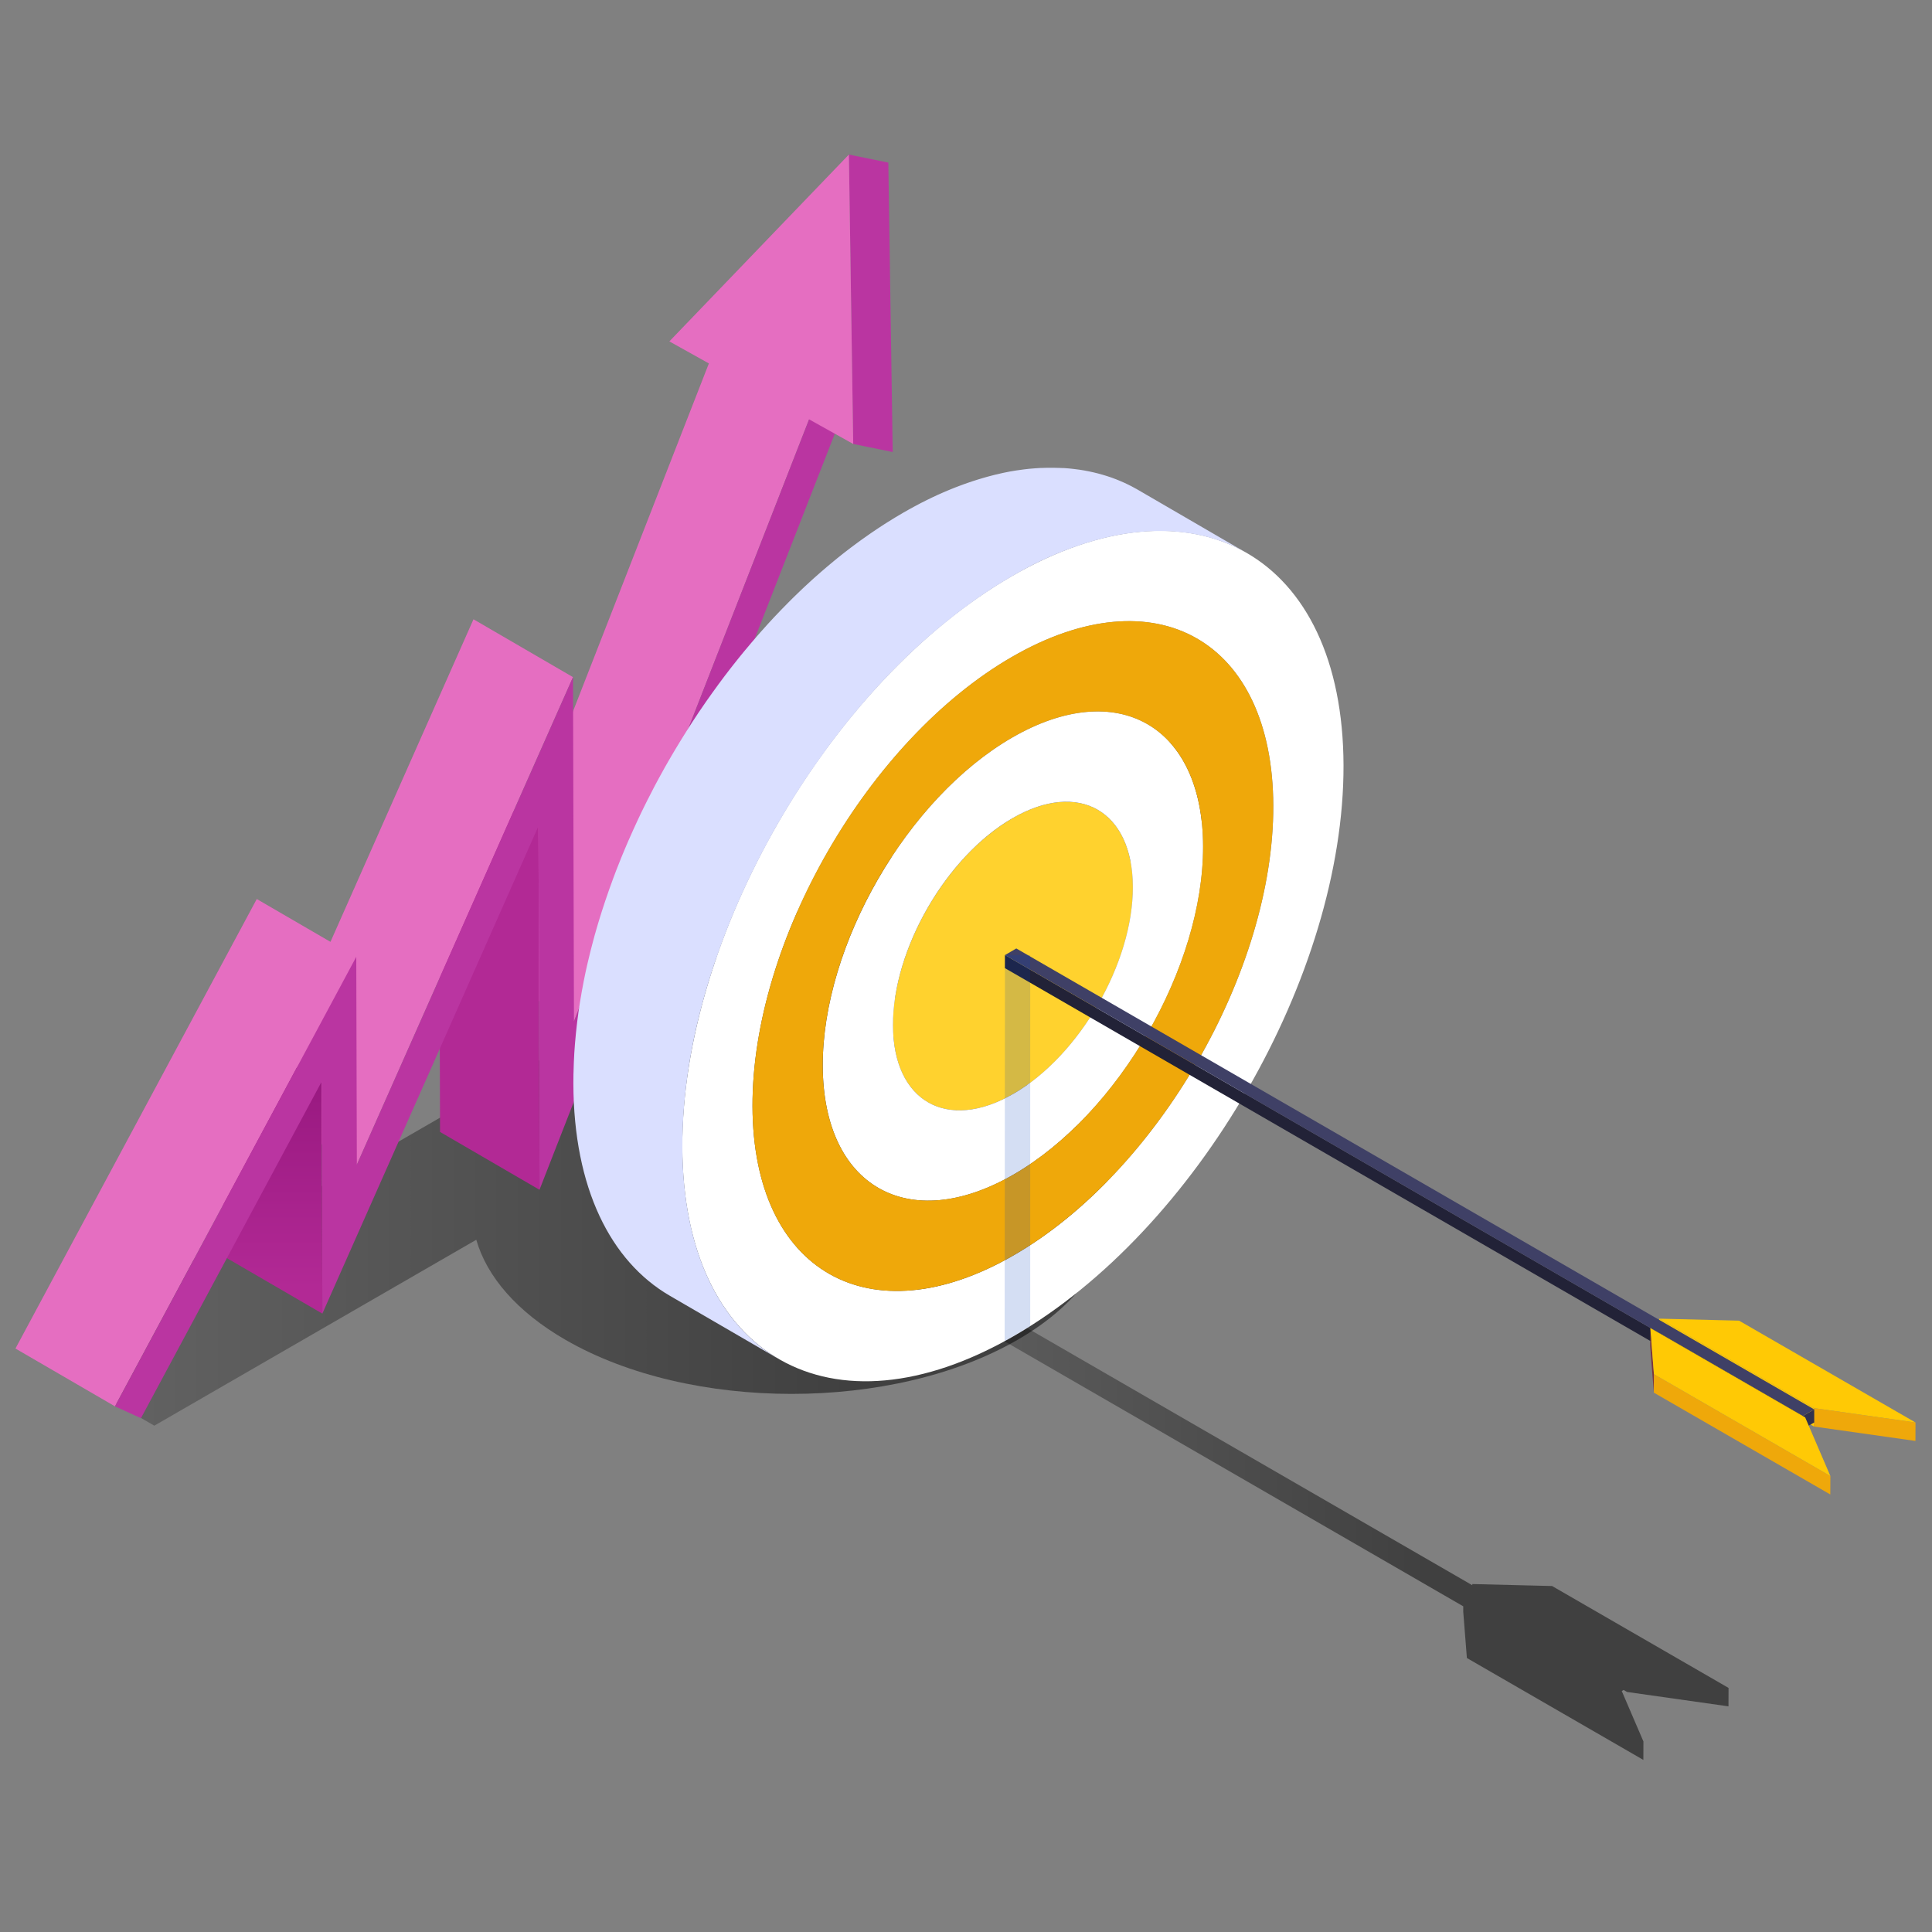 <svg width="104" height="104" viewBox="0 0 104 104" fill="none" xmlns="http://www.w3.org/2000/svg">
<rect x="0" y="0" width="104" height="104" fill="#808080" stroke="none"/>
<path d="M44.645 65.341L44.033 65.697V66.4L78.767 86.468V86.763L78.963 89.251L88.462 94.736L88.466 93.744L87.299 91.029L87.401 90.971L87.588 91.079L93.044 91.853L93.048 90.861L83.549 85.376L79.254 85.27V85.334M74.297 82.47L76.096 82.212L74.297 82.47Z" fill="url(#paint0_linear_508_20715)"/>
<path d="M54.774 58.078C52.139 56.556 48.859 55.632 45.444 55.303L67.485 42.578L60.817 38.728L1.639 72.894L8.307 76.744L25.638 66.737C26.206 68.709 27.807 70.602 30.442 72.124C37.161 76.004 48.056 76.004 54.774 72.124C61.493 68.245 61.493 61.955 54.774 58.076V58.078Z" fill="url(#paint1_linear_508_20715)"/>
<path d="M30.896 54.983L25.542 51.871L38.226 19.392L43.58 22.504L30.896 54.983Z" fill="#E56EC1"/>
<path d="M29.041 64.046L23.687 60.932L23.631 41.355L28.987 44.466L29.041 64.046Z" fill="url(#paint2_linear_508_20715)"/>
<path d="M19.209 62.694L13.852 59.582L25.488 33.336L30.844 36.45L19.209 62.694Z" fill="#E56EC1"/>
<path d="M17.351 70.712L11.995 67.598L11.96 55.108L17.316 58.221L17.351 70.712Z" fill="url(#paint3_linear_508_20715)"/>
<path d="M6.188 75.704L0.832 72.592L13.822 48.395L19.178 51.507L6.188 75.704Z" fill="#E56EC1"/>
<path d="M43.581 22.504L45.207 22.655L29.041 64.045L28.987 44.466L17.352 70.712L17.317 58.221L7.588 76.34L6.188 75.704L19.178 51.507L19.209 62.693L30.845 36.45L30.897 54.983L43.581 22.504Z" fill="#BA35A1"/>
<path d="M45.695 8.32L47.819 8.753L48.054 24.332L45.928 23.899L45.695 8.32Z" fill="#BA35A1"/>
<path d="M45.696 8.32L45.929 23.899L36.032 18.377L45.696 8.32Z" fill="#E56EC1"/>
<path d="M54.504 44.044C58.069 41.985 60.971 43.639 60.981 47.736C60.993 51.834 58.111 56.826 54.545 58.885C50.98 60.944 48.079 59.291 48.068 55.193C48.056 51.095 50.939 46.105 54.504 44.046V44.044Z" fill="#FFD22E"/>
<path d="M54.492 39.701C60.145 36.438 64.744 39.056 64.763 45.554C64.781 52.05 60.214 59.962 54.56 63.228C48.907 66.492 44.308 63.873 44.289 57.375C44.27 50.879 48.838 42.967 54.492 39.701ZM54.546 58.885C58.111 56.826 60.994 51.836 60.981 47.736C60.969 43.639 58.069 41.985 54.504 44.044C50.939 46.103 48.056 51.093 48.069 55.191C48.081 59.289 50.98 60.942 54.546 58.883" fill="white"/>
<path d="M54.467 31.015C64.295 25.341 72.288 29.896 72.322 41.191C72.353 52.485 64.411 66.24 54.583 71.914C44.755 77.588 36.762 73.033 36.729 61.739C36.697 50.444 44.639 36.689 54.467 31.015ZM54.571 67.571C62.313 63.101 68.567 52.269 68.542 43.372C68.517 34.476 62.221 30.89 54.479 35.358C46.738 39.828 40.483 50.661 40.508 59.557C40.533 68.453 46.829 72.039 54.571 67.571Z" fill="white"/>
<path d="M54.479 35.358C62.221 30.888 68.515 34.476 68.54 43.372C68.565 52.266 62.311 63.101 54.569 67.571C46.827 72.041 40.531 68.453 40.506 59.557C40.481 50.661 46.736 39.828 54.477 35.358H54.479ZM54.558 63.226C60.212 59.962 64.779 52.05 64.761 45.552C64.742 39.056 60.145 36.435 54.49 39.699C48.836 42.962 44.269 50.875 44.287 57.373C44.306 63.869 48.903 66.489 54.558 63.226Z" fill="#EFA80A"/>
<path d="M55.049 30.691C55.074 30.678 55.099 30.663 55.124 30.651C55.218 30.601 55.312 30.551 55.403 30.503C55.42 30.495 55.434 30.487 55.451 30.478C55.53 30.439 55.609 30.397 55.686 30.36C55.713 30.345 55.742 30.333 55.769 30.318C55.844 30.281 55.917 30.245 55.992 30.21C56.012 30.2 56.031 30.191 56.052 30.181C56.144 30.137 56.235 30.094 56.327 30.052C56.349 30.042 56.37 30.031 56.393 30.023C56.466 29.99 56.537 29.958 56.609 29.927C56.636 29.915 56.663 29.904 56.691 29.892C56.772 29.857 56.853 29.821 56.936 29.788C56.946 29.784 56.957 29.779 56.967 29.775C57.05 29.742 57.132 29.707 57.215 29.675C57.238 29.667 57.26 29.657 57.283 29.648C57.342 29.626 57.402 29.603 57.46 29.58C57.489 29.57 57.52 29.557 57.55 29.547C57.604 29.526 57.656 29.507 57.708 29.488C57.739 29.478 57.768 29.465 57.799 29.455C57.853 29.436 57.905 29.418 57.959 29.399C57.988 29.389 58.016 29.378 58.045 29.37C58.109 29.347 58.172 29.326 58.236 29.305C58.253 29.299 58.271 29.293 58.288 29.289C58.369 29.262 58.448 29.237 58.529 29.212C58.55 29.206 58.573 29.199 58.594 29.193C58.652 29.174 58.71 29.158 58.768 29.141C58.798 29.133 58.827 29.124 58.854 29.116C58.906 29.102 58.958 29.087 59.008 29.072C59.033 29.066 59.058 29.058 59.083 29.052C59.199 29.02 59.313 28.991 59.428 28.962C59.447 28.958 59.465 28.954 59.482 28.95C59.598 28.923 59.713 28.895 59.827 28.871C59.842 28.866 59.856 28.864 59.873 28.86C59.992 28.835 60.108 28.812 60.227 28.79C60.235 28.79 60.243 28.787 60.254 28.785C60.374 28.762 60.495 28.744 60.613 28.725C60.615 28.725 60.62 28.725 60.622 28.725C60.722 28.71 60.821 28.696 60.921 28.683C60.942 28.681 60.961 28.677 60.982 28.675C61.079 28.663 61.175 28.652 61.271 28.642C61.287 28.642 61.306 28.638 61.323 28.638C61.414 28.629 61.508 28.621 61.597 28.615C61.608 28.615 61.616 28.615 61.626 28.613C61.722 28.606 61.818 28.6 61.913 28.596C61.934 28.596 61.955 28.596 61.976 28.594C62.063 28.59 62.153 28.588 62.24 28.586C62.248 28.586 62.257 28.586 62.263 28.586C62.344 28.586 62.425 28.586 62.506 28.586C62.527 28.586 62.548 28.586 62.569 28.586C62.654 28.586 62.741 28.588 62.827 28.592C62.837 28.592 62.849 28.592 62.86 28.592C62.937 28.594 63.014 28.598 63.089 28.602C63.109 28.602 63.13 28.604 63.151 28.606C63.232 28.613 63.313 28.617 63.392 28.625C63.403 28.625 63.411 28.625 63.421 28.627C63.492 28.634 63.565 28.642 63.636 28.65C63.656 28.652 63.679 28.654 63.7 28.658C63.777 28.667 63.854 28.677 63.929 28.688C63.931 28.688 63.935 28.688 63.937 28.688C64.016 28.698 64.093 28.712 64.172 28.725C64.193 28.729 64.214 28.731 64.235 28.735C64.297 28.746 64.359 28.758 64.422 28.771C64.436 28.773 64.451 28.777 64.466 28.779C64.54 28.794 64.613 28.81 64.688 28.827C64.707 28.831 64.724 28.835 64.742 28.839C64.8 28.854 64.859 28.869 64.919 28.883C64.938 28.887 64.959 28.893 64.977 28.898C65.05 28.916 65.123 28.937 65.194 28.958C65.204 28.96 65.214 28.964 65.225 28.966C65.287 28.985 65.35 29.004 65.41 29.022C65.431 29.029 65.449 29.035 65.47 29.041C65.531 29.06 65.591 29.081 65.651 29.102C65.662 29.106 65.674 29.11 65.684 29.112C65.753 29.137 65.824 29.162 65.892 29.189C65.911 29.195 65.928 29.203 65.947 29.21C66.001 29.23 66.055 29.253 66.107 29.274C66.125 29.282 66.142 29.289 66.161 29.297C66.229 29.326 66.296 29.355 66.362 29.384C66.373 29.389 66.385 29.395 66.396 29.399C66.452 29.426 66.51 29.451 66.566 29.48C66.585 29.488 66.604 29.499 66.623 29.507C66.683 29.536 66.743 29.567 66.801 29.599C66.808 29.603 66.814 29.605 66.82 29.609C66.885 29.642 66.949 29.678 67.014 29.715C67.053 29.738 67.093 29.759 67.132 29.782L61.264 26.372C61.231 26.354 61.2 26.335 61.167 26.316C61.16 26.312 61.152 26.308 61.146 26.306C61.081 26.271 61.017 26.235 60.952 26.2C60.946 26.196 60.94 26.194 60.934 26.189C60.873 26.158 60.815 26.127 60.753 26.098C60.734 26.09 60.715 26.079 60.697 26.071C60.64 26.044 60.582 26.017 60.526 25.99C60.516 25.986 60.503 25.979 60.493 25.975C60.426 25.944 60.358 25.915 60.291 25.888C60.285 25.886 60.279 25.882 60.272 25.88C60.262 25.875 60.249 25.871 60.237 25.865C60.183 25.842 60.129 25.821 60.077 25.8C60.058 25.794 60.041 25.786 60.023 25.78C59.954 25.753 59.885 25.728 59.817 25.703C59.806 25.699 59.794 25.694 59.783 25.692C59.723 25.672 59.663 25.651 59.602 25.632C59.582 25.626 59.563 25.619 59.542 25.613C59.48 25.595 59.419 25.574 59.357 25.557C59.349 25.555 59.34 25.553 59.332 25.549C59.33 25.549 59.328 25.549 59.326 25.549C59.253 25.528 59.182 25.507 59.11 25.488C59.091 25.484 59.07 25.478 59.051 25.474C58.993 25.459 58.935 25.445 58.874 25.43C58.856 25.426 58.839 25.422 58.82 25.418C58.748 25.401 58.673 25.384 58.598 25.37C58.583 25.368 58.569 25.364 58.554 25.362C58.492 25.349 58.429 25.337 58.367 25.326C58.355 25.326 58.344 25.322 58.332 25.32C58.323 25.32 58.313 25.318 58.305 25.316C58.228 25.303 58.149 25.291 58.07 25.278C58.068 25.278 58.063 25.278 58.061 25.278C57.984 25.268 57.909 25.258 57.832 25.249C57.812 25.247 57.791 25.245 57.768 25.241C57.697 25.233 57.624 25.226 57.554 25.218C57.543 25.218 57.535 25.218 57.527 25.216C57.446 25.21 57.367 25.203 57.285 25.197C57.277 25.197 57.269 25.197 57.26 25.197C57.248 25.197 57.238 25.197 57.225 25.197C57.148 25.193 57.073 25.189 56.996 25.187C56.986 25.187 56.975 25.187 56.963 25.187C56.878 25.185 56.792 25.183 56.705 25.181C56.684 25.181 56.663 25.181 56.643 25.181C56.562 25.181 56.48 25.181 56.399 25.181C56.391 25.181 56.383 25.181 56.376 25.181C56.289 25.181 56.202 25.185 56.112 25.189C56.102 25.189 56.092 25.189 56.081 25.189C56.071 25.189 56.06 25.189 56.05 25.189C55.954 25.193 55.858 25.199 55.763 25.206C55.752 25.206 55.744 25.206 55.734 25.208C55.642 25.214 55.551 25.222 55.459 25.231C55.443 25.231 55.424 25.235 55.407 25.235C55.312 25.245 55.214 25.256 55.118 25.268C55.097 25.27 55.078 25.272 55.058 25.276C54.958 25.289 54.858 25.303 54.758 25.318C54.758 25.318 54.758 25.318 54.756 25.318C54.754 25.318 54.752 25.318 54.75 25.318C54.631 25.337 54.511 25.358 54.39 25.378C54.382 25.378 54.373 25.38 54.363 25.382C54.246 25.403 54.128 25.428 54.009 25.453C53.995 25.457 53.98 25.459 53.964 25.463C53.849 25.488 53.733 25.515 53.618 25.543C53.6 25.547 53.583 25.551 53.564 25.555C53.45 25.582 53.336 25.613 53.219 25.645C53.209 25.647 53.2 25.649 53.19 25.653C53.175 25.657 53.159 25.661 53.144 25.665C53.092 25.68 53.042 25.694 52.99 25.709C52.961 25.717 52.932 25.726 52.905 25.734C52.847 25.751 52.788 25.769 52.73 25.786C52.709 25.792 52.687 25.798 52.666 25.805C52.587 25.83 52.506 25.855 52.424 25.882C52.408 25.888 52.389 25.894 52.372 25.898C52.308 25.919 52.246 25.94 52.181 25.963C52.152 25.973 52.125 25.982 52.096 25.992C52.042 26.011 51.99 26.029 51.936 26.048C51.904 26.058 51.875 26.071 51.844 26.081C51.792 26.1 51.738 26.121 51.686 26.14C51.657 26.15 51.628 26.162 51.597 26.173C51.538 26.196 51.478 26.219 51.42 26.241C51.397 26.25 51.374 26.26 51.351 26.268C51.27 26.302 51.187 26.335 51.104 26.368C51.104 26.368 51.099 26.368 51.097 26.37C51.089 26.375 51.081 26.379 51.072 26.381C50.991 26.414 50.91 26.45 50.827 26.485C50.8 26.497 50.773 26.508 50.746 26.52C50.673 26.551 50.602 26.585 50.53 26.616C50.507 26.626 50.486 26.635 50.463 26.645C50.371 26.687 50.28 26.73 50.188 26.774C50.168 26.784 50.149 26.793 50.128 26.803C50.053 26.838 49.98 26.874 49.906 26.911C49.879 26.926 49.849 26.938 49.822 26.953C49.743 26.992 49.666 27.032 49.587 27.071C49.571 27.08 49.556 27.088 49.539 27.096C49.446 27.144 49.352 27.194 49.261 27.244C49.236 27.256 49.211 27.271 49.186 27.284C49.113 27.323 49.042 27.363 48.97 27.402C48.943 27.417 48.916 27.431 48.888 27.448C48.795 27.5 48.699 27.554 48.606 27.608C48.462 27.691 48.321 27.774 48.177 27.862C48.131 27.889 48.086 27.918 48.04 27.947C47.944 28.005 47.846 28.066 47.751 28.126C47.697 28.159 47.645 28.195 47.59 28.228C47.501 28.286 47.412 28.344 47.322 28.403C47.268 28.438 47.214 28.475 47.16 28.511C47.071 28.571 46.979 28.631 46.89 28.694C46.84 28.729 46.788 28.765 46.738 28.8C46.636 28.871 46.534 28.943 46.432 29.016C46.395 29.043 46.357 29.068 46.32 29.095C46.182 29.195 46.043 29.297 45.906 29.401C45.877 29.422 45.85 29.445 45.82 29.465C45.712 29.549 45.602 29.632 45.494 29.715C45.446 29.753 45.398 29.79 45.35 29.827C45.261 29.898 45.172 29.969 45.084 30.04C45.032 30.081 44.98 30.123 44.93 30.166C44.845 30.237 44.76 30.306 44.674 30.379C44.622 30.422 44.572 30.464 44.52 30.508C44.433 30.582 44.344 30.657 44.256 30.734C44.211 30.774 44.165 30.813 44.119 30.853C44.009 30.951 43.898 31.048 43.788 31.146C43.767 31.165 43.745 31.186 43.724 31.204C43.593 31.323 43.462 31.444 43.333 31.564C43.295 31.599 43.258 31.635 43.22 31.67C43.129 31.758 43.037 31.845 42.946 31.932C42.898 31.978 42.852 32.024 42.804 32.07C42.755 32.117 42.707 32.165 42.657 32.213C42.615 32.255 42.572 32.298 42.53 32.34C42.507 32.363 42.484 32.386 42.461 32.409C42.343 32.527 42.226 32.646 42.11 32.766C42.087 32.789 42.064 32.814 42.041 32.837C41.925 32.958 41.81 33.076 41.696 33.199C41.69 33.205 41.683 33.212 41.677 33.218C41.559 33.343 41.442 33.471 41.326 33.598C41.303 33.626 41.278 33.65 41.255 33.678C41.14 33.802 41.028 33.929 40.916 34.056C40.897 34.079 40.876 34.1 40.858 34.123C40.81 34.177 40.762 34.231 40.716 34.285C40.681 34.326 40.645 34.368 40.61 34.41C40.552 34.478 40.492 34.547 40.433 34.615C40.367 34.695 40.3 34.772 40.236 34.851C40.177 34.919 40.119 34.99 40.061 35.059C39.994 35.138 39.93 35.219 39.865 35.298C39.809 35.368 39.751 35.439 39.695 35.51C39.63 35.591 39.566 35.672 39.501 35.753C39.445 35.824 39.389 35.895 39.333 35.968C39.314 35.992 39.293 36.017 39.275 36.042C39.218 36.115 39.162 36.19 39.106 36.263C39.071 36.309 39.038 36.354 39.002 36.398C38.892 36.544 38.78 36.691 38.672 36.841C38.663 36.852 38.655 36.864 38.647 36.877C38.545 37.014 38.445 37.151 38.347 37.29C38.312 37.34 38.276 37.39 38.241 37.44C38.191 37.511 38.141 37.58 38.091 37.65C38.068 37.684 38.043 37.719 38.02 37.752C37.987 37.8 37.954 37.85 37.919 37.898C37.844 38.006 37.769 38.114 37.696 38.224C37.667 38.268 37.638 38.312 37.606 38.355C37.505 38.505 37.405 38.657 37.307 38.809C37.297 38.823 37.288 38.838 37.278 38.852C37.205 38.965 37.132 39.077 37.062 39.19C37.045 39.217 37.028 39.243 37.012 39.271C36.985 39.314 36.958 39.358 36.928 39.402C36.856 39.518 36.783 39.635 36.71 39.751C36.685 39.793 36.658 39.834 36.633 39.876C36.539 40.028 36.446 40.182 36.354 40.336C36.342 40.358 36.327 40.381 36.315 40.402C36.257 40.5 36.198 40.598 36.14 40.697C36.119 40.733 36.099 40.77 36.078 40.806C36.053 40.849 36.028 40.893 36.001 40.937C35.926 41.066 35.853 41.195 35.78 41.324C35.764 41.353 35.747 41.382 35.732 41.411C35.645 41.567 35.56 41.721 35.474 41.879C35.454 41.918 35.433 41.958 35.41 41.998C35.375 42.064 35.337 42.131 35.302 42.197C35.271 42.255 35.239 42.314 35.21 42.372C35.19 42.413 35.167 42.455 35.146 42.497C35.065 42.655 34.982 42.813 34.903 42.971C34.892 42.992 34.882 43.015 34.869 43.035C34.798 43.175 34.73 43.314 34.661 43.453C34.638 43.499 34.618 43.543 34.595 43.589C34.574 43.63 34.555 43.67 34.534 43.711C34.486 43.811 34.439 43.911 34.393 44.011C34.383 44.032 34.372 44.055 34.362 44.075C34.287 44.236 34.212 44.396 34.139 44.558C34.12 44.599 34.102 44.643 34.081 44.685C34.023 44.814 33.967 44.941 33.91 45.07C33.892 45.109 33.875 45.151 33.856 45.19C33.846 45.211 33.838 45.234 33.827 45.255C33.767 45.396 33.706 45.538 33.646 45.679C33.634 45.706 33.623 45.735 33.611 45.762C33.553 45.9 33.496 46.037 33.44 46.174C33.422 46.222 33.401 46.272 33.382 46.32C33.328 46.455 33.274 46.59 33.222 46.725C33.209 46.757 33.197 46.788 33.184 46.819C33.18 46.829 33.176 46.84 33.172 46.85C33.112 47.006 33.053 47.16 32.997 47.316C32.983 47.358 32.966 47.399 32.952 47.441C32.906 47.568 32.86 47.695 32.814 47.822C32.795 47.876 32.777 47.928 32.758 47.982C32.712 48.111 32.669 48.239 32.625 48.368C32.61 48.408 32.598 48.447 32.583 48.489C32.579 48.504 32.573 48.518 32.569 48.531C32.517 48.687 32.465 48.845 32.415 49.001C32.404 49.032 32.396 49.061 32.386 49.092C32.342 49.232 32.298 49.373 32.255 49.513C32.238 49.571 32.219 49.627 32.203 49.685C32.169 49.8 32.134 49.916 32.101 50.03C32.084 50.093 32.065 50.153 32.049 50.215C32.036 50.259 32.024 50.301 32.011 50.344C31.995 50.407 31.978 50.469 31.961 50.534C31.941 50.611 31.92 50.688 31.899 50.765C31.872 50.869 31.845 50.973 31.818 51.077C31.799 51.151 31.78 51.224 31.762 51.299C31.735 51.41 31.71 51.518 31.683 51.628C31.666 51.697 31.649 51.765 31.633 51.834C31.604 51.956 31.577 52.079 31.55 52.202C31.537 52.256 31.525 52.312 31.514 52.366C31.514 52.373 31.512 52.379 31.51 52.385C31.477 52.541 31.446 52.699 31.414 52.855C31.41 52.882 31.404 52.907 31.4 52.934C31.369 53.094 31.34 53.254 31.31 53.415C31.306 53.444 31.3 53.471 31.296 53.5C31.267 53.66 31.24 53.822 31.215 53.982C31.21 54.005 31.208 54.028 31.204 54.051C31.177 54.219 31.152 54.386 31.129 54.552C31.129 54.556 31.129 54.561 31.129 54.567C31.117 54.663 31.102 54.758 31.09 54.854C31.084 54.904 31.077 54.956 31.071 55.006C31.063 55.064 31.057 55.124 31.05 55.183C31.036 55.301 31.023 55.422 31.011 55.54C31.007 55.59 31 55.638 30.996 55.688C30.98 55.854 30.965 56.021 30.951 56.185C30.951 56.206 30.948 56.229 30.946 56.25C30.936 56.393 30.926 56.537 30.915 56.68C30.911 56.734 30.909 56.788 30.907 56.842C30.901 56.955 30.894 57.067 30.89 57.179C30.888 57.238 30.886 57.296 30.884 57.354C30.88 57.468 30.876 57.581 30.874 57.695C30.874 57.747 30.872 57.797 30.869 57.849C30.867 58.011 30.865 58.174 30.865 58.336C30.882 63.946 32.862 67.894 36.057 69.751L41.925 73.16C38.73 71.303 36.75 67.357 36.733 61.745C36.733 61.583 36.733 61.42 36.737 61.258C36.737 61.206 36.739 61.156 36.741 61.104C36.743 60.99 36.748 60.878 36.752 60.763C36.754 60.705 36.756 60.647 36.758 60.589C36.762 60.476 36.768 60.364 36.775 60.252C36.777 60.197 36.781 60.143 36.783 60.089C36.791 59.946 36.802 59.802 36.814 59.659C36.814 59.638 36.816 59.615 36.818 59.594C36.833 59.428 36.847 59.264 36.864 59.097C36.868 59.047 36.874 58.999 36.879 58.95C36.891 58.831 36.904 58.712 36.918 58.592C36.924 58.533 36.933 58.473 36.939 58.415C36.958 58.269 36.976 58.122 36.997 57.976C36.997 57.972 36.997 57.968 36.997 57.962C37.02 57.795 37.045 57.627 37.072 57.46C37.076 57.437 37.078 57.414 37.082 57.392C37.107 57.231 37.134 57.071 37.163 56.909C37.168 56.88 37.174 56.853 37.178 56.824C37.207 56.663 37.236 56.503 37.267 56.343C37.272 56.316 37.278 56.291 37.282 56.264C37.313 56.102 37.346 55.938 37.382 55.775C37.394 55.721 37.407 55.665 37.417 55.611C37.444 55.488 37.471 55.366 37.5 55.243C37.517 55.174 37.534 55.106 37.55 55.037C37.575 54.927 37.602 54.819 37.629 54.708C37.648 54.633 37.667 54.561 37.686 54.486C37.713 54.382 37.74 54.278 37.767 54.174C37.788 54.097 37.808 54.02 37.829 53.943C37.858 53.837 37.887 53.731 37.916 53.625C37.933 53.562 37.952 53.502 37.968 53.44C38.002 53.325 38.035 53.209 38.07 53.094C38.087 53.036 38.104 52.98 38.122 52.922C38.164 52.782 38.208 52.641 38.253 52.502C38.264 52.47 38.272 52.441 38.282 52.41C38.337 52.239 38.393 52.069 38.449 51.898C38.461 51.859 38.476 51.819 38.49 51.778C38.534 51.649 38.578 51.52 38.624 51.391C38.642 51.337 38.661 51.285 38.68 51.231C38.726 51.104 38.771 50.977 38.817 50.85C38.832 50.808 38.848 50.767 38.863 50.725C38.925 50.559 38.988 50.394 39.05 50.228C39.062 50.197 39.075 50.166 39.087 50.134C39.139 49.999 39.194 49.864 39.248 49.729C39.266 49.681 39.287 49.631 39.306 49.583C39.362 49.446 39.418 49.309 39.476 49.171C39.489 49.144 39.499 49.115 39.512 49.088C39.58 48.926 39.651 48.762 39.722 48.599C39.739 48.56 39.757 48.518 39.776 48.479C39.832 48.35 39.89 48.223 39.947 48.094C39.965 48.05 39.986 48.009 40.005 47.965C40.078 47.805 40.152 47.645 40.227 47.484C40.238 47.462 40.248 47.441 40.258 47.418C40.325 47.276 40.392 47.137 40.46 46.998C40.483 46.952 40.504 46.908 40.527 46.863C40.596 46.723 40.664 46.584 40.735 46.444C40.745 46.424 40.756 46.401 40.768 46.38C40.847 46.222 40.93 46.064 41.011 45.906C41.032 45.864 41.055 45.823 41.078 45.781C41.145 45.656 41.211 45.531 41.278 45.407C41.298 45.367 41.319 45.328 41.342 45.288C41.428 45.132 41.513 44.976 41.598 44.82C41.615 44.791 41.631 44.762 41.646 44.733C41.719 44.604 41.791 44.475 41.866 44.346C41.891 44.302 41.916 44.258 41.943 44.215C42.022 44.08 42.099 43.946 42.18 43.811C42.193 43.788 42.208 43.766 42.22 43.745C42.312 43.591 42.405 43.439 42.499 43.285C42.524 43.243 42.551 43.202 42.576 43.16C42.648 43.044 42.721 42.927 42.794 42.811C42.821 42.767 42.848 42.723 42.877 42.68C42.967 42.54 43.056 42.401 43.146 42.264C43.156 42.249 43.164 42.235 43.175 42.22C43.275 42.068 43.374 41.918 43.474 41.767C43.503 41.723 43.535 41.679 43.564 41.636C43.636 41.527 43.711 41.419 43.786 41.311C43.819 41.263 43.853 41.213 43.888 41.166C43.961 41.062 44.034 40.958 44.109 40.853C44.144 40.803 44.179 40.754 44.215 40.704C44.315 40.564 44.414 40.427 44.514 40.29C44.523 40.277 44.531 40.267 44.539 40.254C44.649 40.107 44.76 39.959 44.87 39.811C44.905 39.766 44.938 39.72 44.974 39.676C45.049 39.578 45.126 39.479 45.201 39.381C45.257 39.31 45.313 39.237 45.369 39.167C45.434 39.086 45.498 39.004 45.562 38.923C45.619 38.852 45.677 38.782 45.733 38.711C45.798 38.632 45.864 38.551 45.929 38.472C45.987 38.401 46.045 38.333 46.103 38.262C46.17 38.183 46.234 38.106 46.301 38.027C46.359 37.958 46.419 37.889 46.478 37.821C46.561 37.725 46.644 37.63 46.727 37.534C46.746 37.511 46.767 37.49 46.786 37.467C46.898 37.34 47.012 37.214 47.125 37.089C47.148 37.062 47.172 37.037 47.195 37.01C47.312 36.883 47.428 36.754 47.547 36.629C47.553 36.623 47.559 36.617 47.566 36.61C47.68 36.49 47.794 36.369 47.911 36.248C47.934 36.225 47.957 36.2 47.98 36.178C48.096 36.057 48.215 35.938 48.331 35.82C48.354 35.797 48.377 35.774 48.4 35.751C48.491 35.66 48.583 35.57 48.674 35.481C48.722 35.435 48.768 35.389 48.816 35.343C48.907 35.256 48.999 35.169 49.09 35.081C49.128 35.046 49.165 35.011 49.203 34.975C49.331 34.855 49.462 34.734 49.594 34.615C49.614 34.597 49.637 34.576 49.66 34.557C49.77 34.459 49.879 34.362 49.991 34.264C50.037 34.224 50.082 34.185 50.128 34.145C50.215 34.069 50.303 33.994 50.392 33.919C50.442 33.875 50.494 33.834 50.546 33.79C50.632 33.719 50.717 33.648 50.802 33.58C50.854 33.538 50.906 33.494 50.958 33.453C51.045 33.382 51.135 33.311 51.224 33.241C51.272 33.203 51.32 33.164 51.368 33.126C51.476 33.041 51.584 32.96 51.692 32.877C51.721 32.856 51.748 32.833 51.778 32.812C51.915 32.708 52.052 32.608 52.191 32.506C52.229 32.479 52.266 32.452 52.304 32.425C52.406 32.352 52.506 32.28 52.608 32.209C52.657 32.174 52.709 32.138 52.759 32.103C52.849 32.041 52.938 31.98 53.03 31.92C53.084 31.884 53.138 31.847 53.192 31.812C53.281 31.753 53.371 31.695 53.46 31.637C53.514 31.604 53.566 31.568 53.62 31.535C53.716 31.475 53.814 31.414 53.91 31.356C53.955 31.327 54.001 31.3 54.047 31.271C54.188 31.186 54.332 31.1 54.475 31.017C54.571 30.963 54.665 30.909 54.758 30.857C54.785 30.842 54.812 30.826 54.839 30.811C54.912 30.772 54.983 30.732 55.056 30.693L55.049 30.691Z" fill="#DADFFF"/>
<path d="M97.656 75.8L97.652 76.792L89.314 71.977L89.318 70.984L97.656 75.8Z" fill="#FFC905"/>
<path d="M103.112 76.573L103.108 77.566L97.652 76.792L97.656 75.8L103.112 76.573Z" fill="#EFA80A"/>
<path d="M103.112 76.573L97.656 75.8L89.317 70.984L93.613 71.091L103.112 76.573Z" fill="#FFC905"/>
<path d="M97.659 75.868V76.571L97.045 76.927L97.047 76.224L97.659 75.868Z" fill="#31314F"/>
<path d="M97.047 76.224L97.045 76.927L54.095 52.115L54.097 51.412L97.047 76.224Z" fill="#222237"/>
<path d="M97.658 75.868L97.047 76.224L54.097 51.412L54.708 51.056L97.658 75.868Z" fill="#3F4066"/>
<path d="M89.031 73.973L89.027 74.965L88.831 72.478L88.835 71.486L89.031 73.973Z" fill="#79343D"/>
<path d="M98.53 79.456L98.526 80.448L89.026 74.966L89.031 73.973L98.53 79.456Z" fill="#EFA80A"/>
<path d="M97.174 76.301L98.53 79.456L89.031 73.973L88.835 71.486L97.174 76.301Z" fill="#FFC905"/>
<path opacity="0.17" d="M55.457 71.384L54.08 72.195L54.097 51.412H55.457V71.384Z" fill="#003CB9"/>
<defs>
<linearGradient id="paint0_linear_508_20715" x1="44.031" y1="80.037" x2="93.05" y2="80.037" gradientUnits="userSpaceOnUse">
<stop stop-opacity="0.2"/>
<stop offset="0.67" stop-opacity="0.5"/>
</linearGradient>
<linearGradient id="paint1_linear_508_20715" x1="1.639" y1="57.737" x2="67.485" y2="57.737" gradientUnits="userSpaceOnUse">
<stop stop-opacity="0.2"/>
<stop offset="0.67" stop-opacity="0.5"/>
</linearGradient>
<linearGradient id="paint2_linear_508_20715" x1="42.37" y1="52.699" x2="42.476" y2="52.699" gradientUnits="userSpaceOnUse">
<stop stop-color="#B22995"/>
<stop offset="1" stop-color="#96177E"/>
</linearGradient>
<linearGradient id="paint3_linear_508_20715" x1="14.656" y1="69.306" x2="14.656" y2="56.913" gradientUnits="userSpaceOnUse">
<stop stop-color="#B22995"/>
<stop offset="1" stop-color="#96177E"/>
</linearGradient>
</defs>
</svg>
